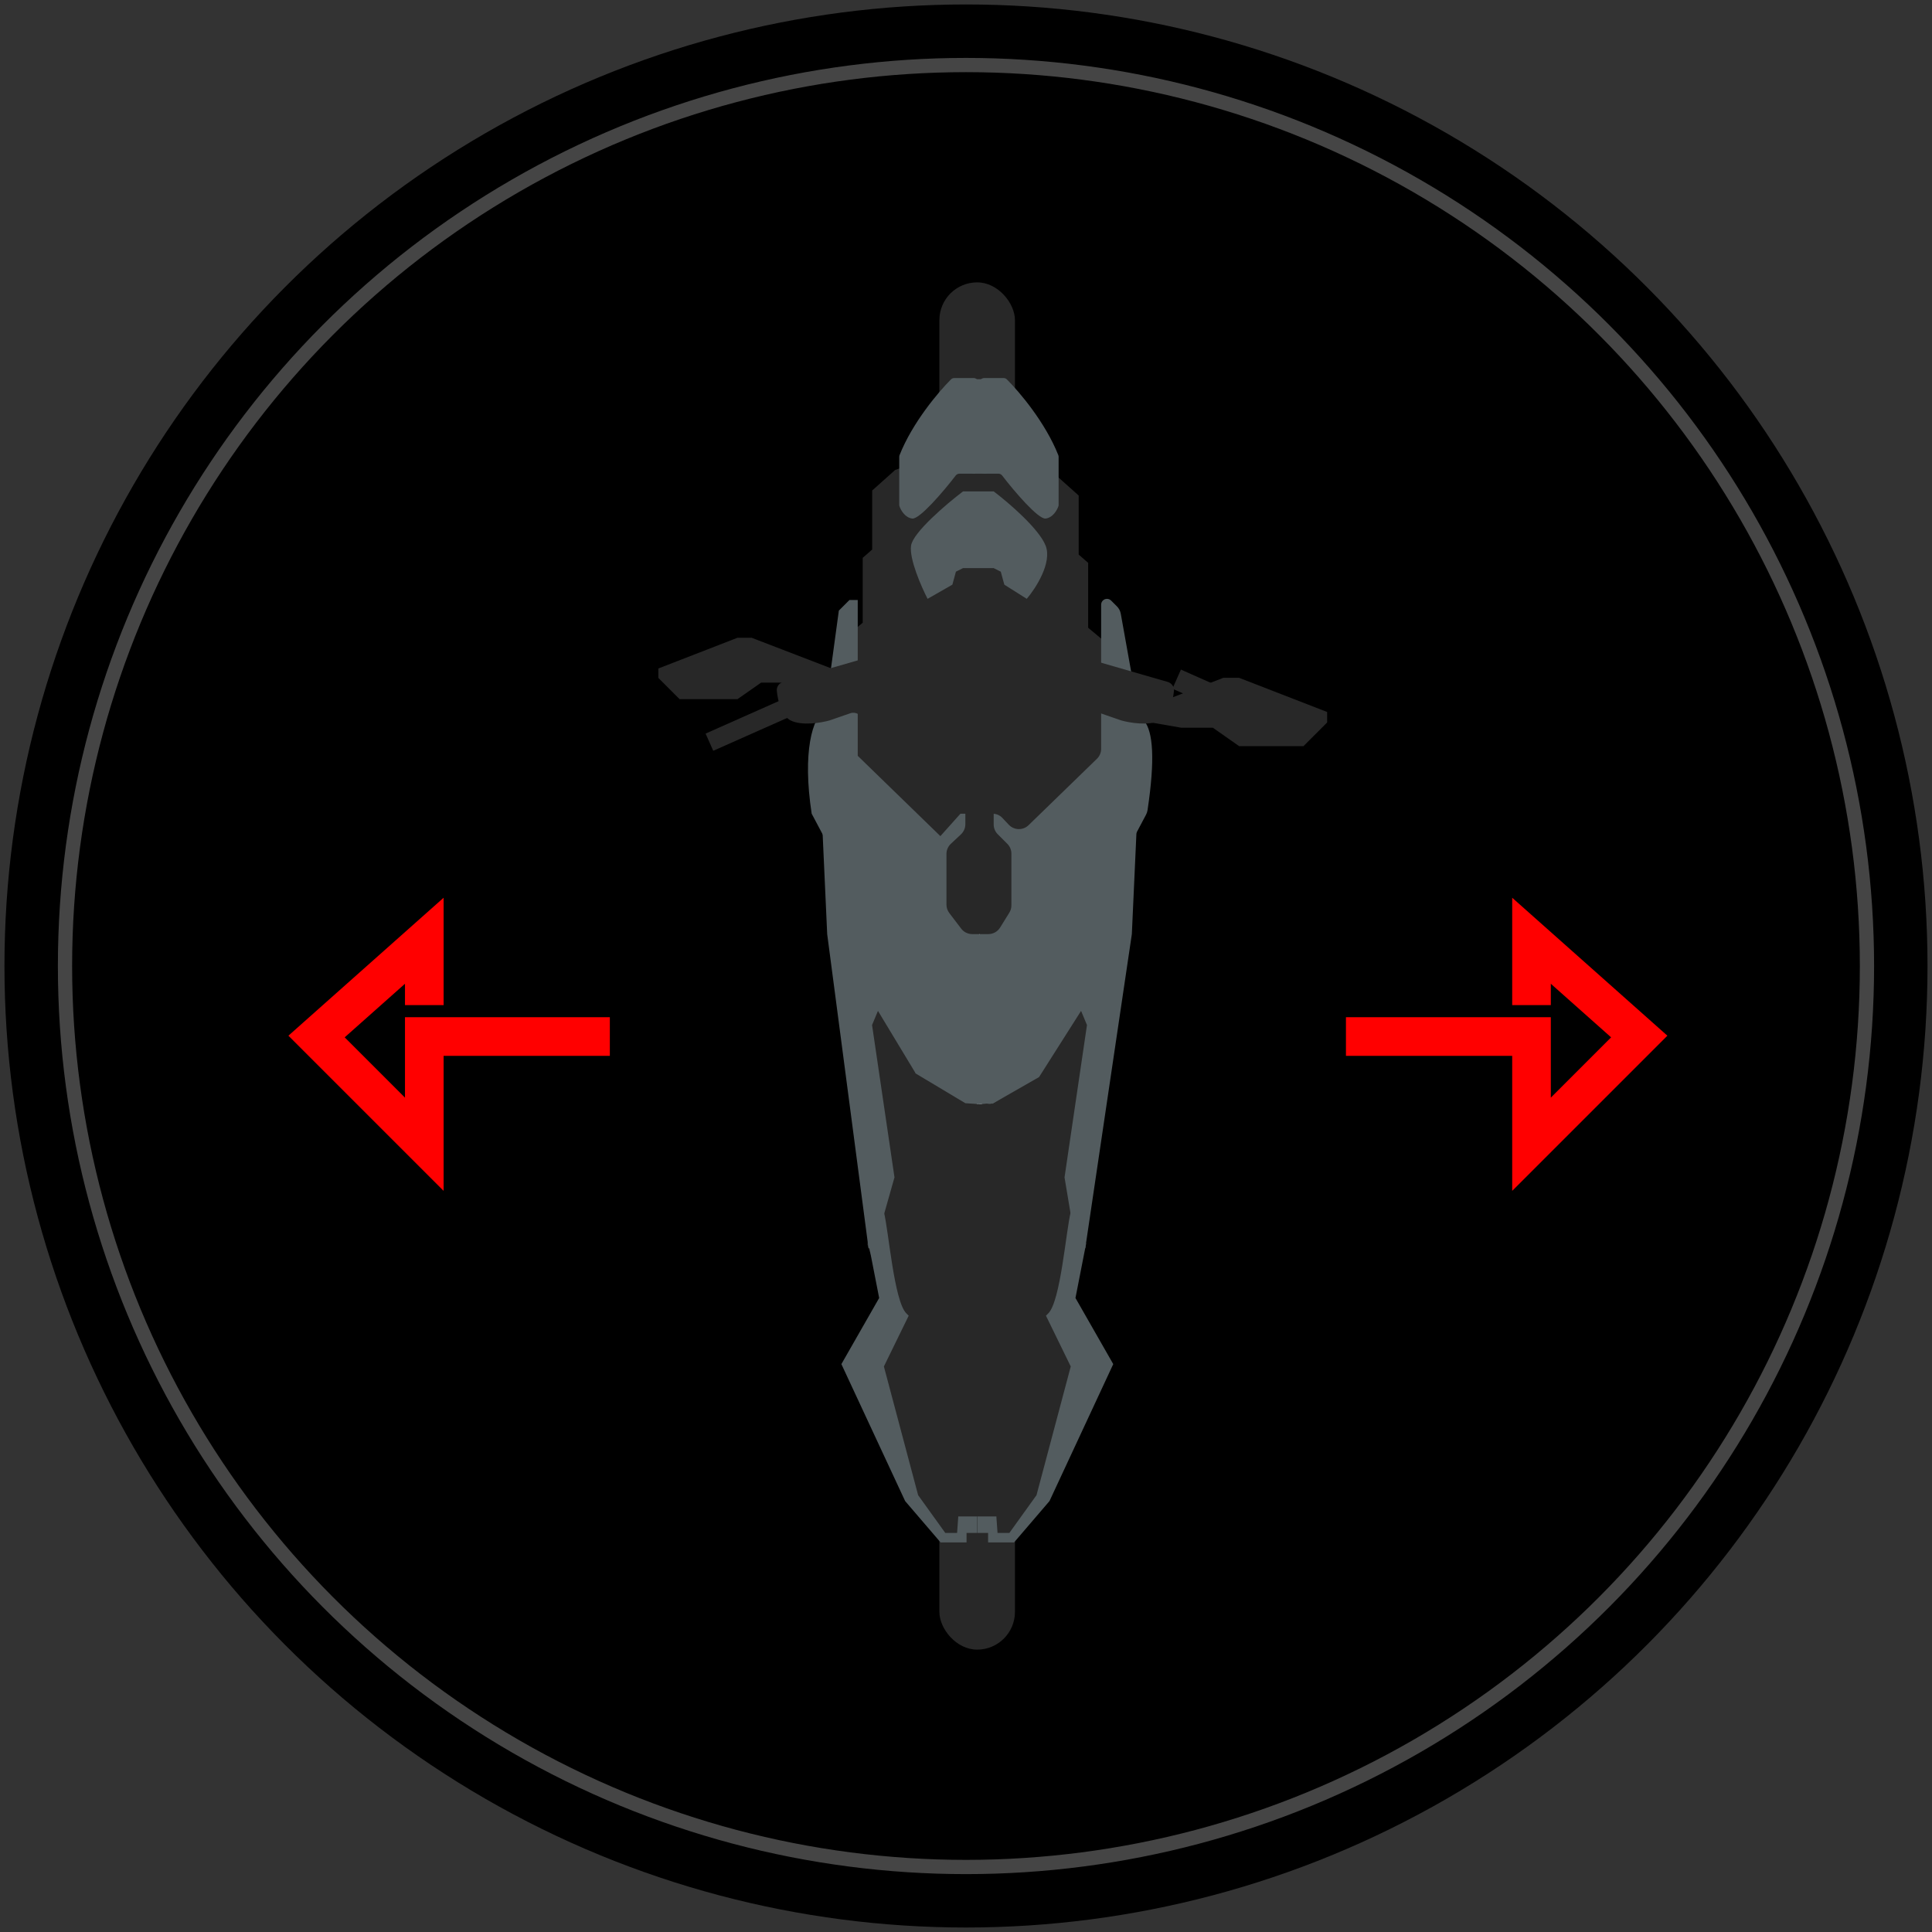 <svg xmlns="http://www.w3.org/2000/svg" fill="none" viewBox="0 0 130 130" height="130" width="130">
<rect x="0" y="0" width="130" height="130" fill="#333333" stroke="none"/>
<circle fill="black" r="64.699" cy="64.999" cx="64.999"></circle>
<circle stroke-width="0.958" stroke="#454545" fill="black" r="60.625" cy="65.001" cx="64.999"></circle>
<path stroke-width="2.599" stroke="#FF0000" d="M41.035 69.745H28.55C28.55 69.745 28.55 74.578 28.55 76.994L21.3 69.745L28.55 63.301V67.632"></path>
<path stroke-width="2.599" stroke="#FF0000" d="M90.566 69.745H103.052C103.052 69.745 103.052 74.578 103.052 76.994L110.301 69.745L103.052 63.301V67.632"></path>
<path fill="#282828" d="M81.61 48.968H79.488L75.422 48.261L82.317 45.609H83.378L89.3 47.908V48.615L87.709 50.206H83.378L81.61 48.968Z"></path>
<path fill="#282828" d="M51.212 45.933H53.119L56.773 45.297L50.577 42.914H49.623L44.3 44.98V45.615L45.73 47.045H49.623L51.212 45.933Z"></path>
<path stroke-width="0.159" stroke="#282828" fill="#282828" d="M58.765 33.042L60.275 31.692L65.677 29.785V102.638H64.644L64.406 103.353L63.294 103.512L60.91 100.255L58.447 92.23L59.957 88.973L59.003 85.398L58.447 83.73L58.765 81.585L57.335 66.887L55.984 50.839L56.699 43.132L58.129 41.941V37.571L58.765 37.015V33.042Z"></path>
<path stroke-width="0.159" stroke="#282828" fill="#282828" d="M72.504 33.38L70.995 32.03L65.593 30.123V102.976H66.625L66.864 103.691L67.976 103.85L70.359 100.592L72.822 92.568L71.313 89.311L72.266 85.736L72.822 84.067L72.504 81.922L73.935 67.225L75.285 51.176L74.57 43.47L73.14 42.278V37.909L72.504 37.353V33.38Z"></path>
<rect fill="#282828" rx="2.542" height="11.758" width="5.085" y="19" x="63.209"></rect>
<rect fill="#282828" rx="2.542" height="11.758" width="5.085" y="99.242" x="63.209"></rect>
<path fill="white" d="M65.75 54.752H66.068V74.283L65.909 74.296L65.75 74.287V54.752Z"></path>
<path fill="#535C5F" d="M55.66 62.856L55.342 55.865L57.805 55.547L59.394 59.599L65.273 66.352L61.618 72.231L59.076 68.02L58.679 68.973L60.188 79.222L58.837 83.989H58.44L55.66 62.856Z"></path>
<path fill="#535C5F" d="M76.159 62.856L76.477 55.865L74.014 55.547L72.425 59.599L66.546 66.352L66.769 74.273L69.915 72.475L72.743 68.02L73.14 68.973L71.63 79.222L72.425 83.989L73.026 83.989L76.159 62.856Z"></path>
<path fill="#535C5F" d="M60.985 88.372C60.156 87.543 59.793 82.793 59.475 81.549L58.443 83.685L59.157 87.339L56.615 91.788L60.905 101.004L63.289 103.785H65.037V103.149H65.752V102.037H64.481L64.401 103.149H63.607L61.779 100.607L59.475 91.947L61.144 88.531L60.985 88.372Z"></path>
<path fill="#535C5F" d="M70.539 88.372C71.367 87.543 71.73 82.793 72.048 81.549L73.081 83.685L72.366 87.339L74.908 91.788L70.618 101.004L68.235 103.785H66.487V103.149H65.772V102.037H67.043L67.122 103.149H67.917L69.744 100.607L72.048 91.947L70.38 88.531L70.539 88.372Z"></path>
<path fill="#535C5F" d="M64.083 39.341L62.415 40.294C61.991 39.473 61.175 37.609 61.302 36.719C61.429 35.829 63.686 33.912 64.798 33.065H66.864C67.844 33.806 69.914 35.575 70.359 36.719C70.804 37.863 69.697 39.579 69.088 40.294L67.579 39.341L67.34 38.467L66.864 38.228H64.798L64.321 38.467L64.083 39.341Z"></path>
<rect fill="#535C5F" height="6.356" width="0.953" y="25.516" x="65.434"></rect>
<path fill="#535C5F" d="M60.508 33.971V30.741C60.508 30.701 60.515 30.662 60.529 30.626C61.395 28.439 63.138 26.378 63.992 25.527C64.05 25.469 64.129 25.438 64.212 25.438H65.513C65.689 25.438 65.831 25.58 65.831 25.755V31.555C65.831 31.73 65.689 31.873 65.513 31.873H64.56C64.46 31.873 64.366 31.919 64.305 31.999C63.476 33.084 61.871 34.953 61.382 34.892C60.9 34.831 60.618 34.339 60.522 34.062C60.512 34.033 60.508 34.002 60.508 33.971Z"></path>
<path fill="#535C5F" d="M71.232 33.971V30.741C71.232 30.701 71.225 30.662 71.211 30.626C70.345 28.439 68.602 26.378 67.749 25.527C67.69 25.469 67.611 25.438 67.529 25.438H66.227C66.052 25.438 65.909 25.58 65.909 25.755V31.555C65.909 31.73 66.052 31.873 66.227 31.873H67.181C67.281 31.873 67.374 31.919 67.435 31.999C68.264 33.084 69.87 34.953 70.359 34.892C70.84 34.831 71.122 34.339 71.218 34.062C71.228 34.033 71.232 34.002 71.232 33.971Z"></path>
<rect fill="#282828" transform="matrix(-0.914 -0.406 -0.406 0.914 86.277 48.082)" height="1.409" width="7.456"></rect>
<rect fill="#282828" transform="rotate(-23.946 47.478 49.361)" height="1.267" width="6.701" y="49.361" x="47.478"></rect>
<rect fill="#535C5F" height="3.813" width="1.271" y="45.695" x="64.957"></rect>
<rect fill="white" height="0.477" width="0.477" y="49.19" x="65.434"></rect>
<rect fill="#535C5F" rx="0.159" height="0.477" width="1.271" y="49.19" x="64.957"></rect>
<path fill="#535C5F" d="M65.772 62.879H66.705V74.228L65.994 74.297H65.772V62.879Z"></path>
<path fill="#535C5F" d="M64.627 54.751H65.898V74.295L64.957 74.233L61.608 72.229V67.939L54.616 54.751C53.981 50.62 54.661 48.236 55.535 47.759L56.444 41.086L57.159 40.371H57.715V50.858L63.276 56.261L64.627 54.751Z"></path>
<path fill="#535C5F" d="M67.881 55.496L67.444 55.033C67.276 54.855 67.042 54.754 66.798 54.754C66.307 54.754 65.91 55.152 65.91 55.642V73.617C65.91 73.99 66.218 74.289 66.591 74.278C66.707 74.275 66.82 74.241 66.919 74.18L69.757 72.427C70.032 72.257 70.2 71.956 70.2 71.632V68.095C70.2 67.943 70.237 67.793 70.308 67.658L77.117 54.814C77.166 54.722 77.2 54.62 77.215 54.517C77.732 51.075 77.585 49.249 76.991 48.499C76.815 48.278 76.625 48.048 76.575 47.769L75.415 41.298C75.382 41.111 75.292 40.938 75.157 40.803L74.764 40.41C74.69 40.336 74.59 40.295 74.486 40.295C74.269 40.295 74.093 40.471 74.093 40.688V50.387C74.093 50.64 73.991 50.881 73.81 51.057L69.21 55.525C68.837 55.887 68.239 55.875 67.881 55.496Z"></path>
<path fill="#282828" d="M66.752 51.935L66.712 51.862C66.253 51.008 64.957 51.334 64.957 52.304V55.459C64.957 55.717 64.85 55.963 64.662 56.14L63.981 56.778C63.792 56.955 63.685 57.201 63.685 57.459V60.871C63.685 61.075 63.753 61.274 63.877 61.437L64.677 62.487C64.853 62.718 65.128 62.854 65.419 62.854H66.502C66.826 62.854 67.126 62.687 67.296 62.412L67.915 61.412C68.007 61.264 68.055 61.094 68.055 60.92V57.441C68.055 57.194 67.957 56.956 67.782 56.781L67.137 56.136C66.962 55.961 66.863 55.724 66.863 55.476V52.378C66.863 52.223 66.825 52.071 66.752 51.935Z"></path>
<path fill="#282828" d="M69.935 43.796L68.643 45.382C68.523 45.53 68.342 45.616 68.15 45.616H66.308C65.956 45.616 65.672 45.9 65.672 46.251V49.267C65.672 49.488 65.851 49.668 66.072 49.668C66.123 49.668 66.173 49.658 66.219 49.639L69.502 48.34C69.772 48.233 70.081 48.324 70.251 48.56L71.058 49.68C71.248 49.944 71.606 50.022 71.889 49.86L72.816 49.33C72.972 49.242 73.083 49.091 73.121 48.916L73.224 48.457C73.306 48.086 73.693 47.87 74.052 47.994L75.444 48.476C76 48.635 77.303 48.857 78.066 48.476C78.675 48.171 78.919 47.204 78.993 46.49C79.022 46.208 78.832 45.959 78.559 45.88L70.604 43.587C70.359 43.517 70.096 43.599 69.935 43.796Z"></path>
<path fill="#282828" d="M61.329 43.796L62.62 45.382C62.741 45.53 62.922 45.616 63.113 45.616H64.956C65.307 45.616 65.592 45.9 65.592 46.251V49.267C65.592 49.488 65.413 49.668 65.192 49.668C65.141 49.668 65.091 49.658 65.044 49.639L61.762 48.34C61.491 48.233 61.182 48.324 61.012 48.56L60.206 49.68C60.016 49.944 59.657 50.022 59.375 49.86L58.447 49.33C58.292 49.242 58.181 49.091 58.142 48.916L58.04 48.457C57.958 48.086 57.571 47.87 57.212 47.994L55.82 48.476C55.264 48.635 53.961 48.857 53.198 48.476C52.589 48.171 52.345 47.204 52.271 46.49C52.242 46.208 52.432 45.959 52.704 45.88L60.66 43.587C60.904 43.517 61.168 43.599 61.329 43.796Z"></path>
<rect fill="#282828" height="5.392" width="1.797" y="45.062" x="64.971"></rect>
</svg>
